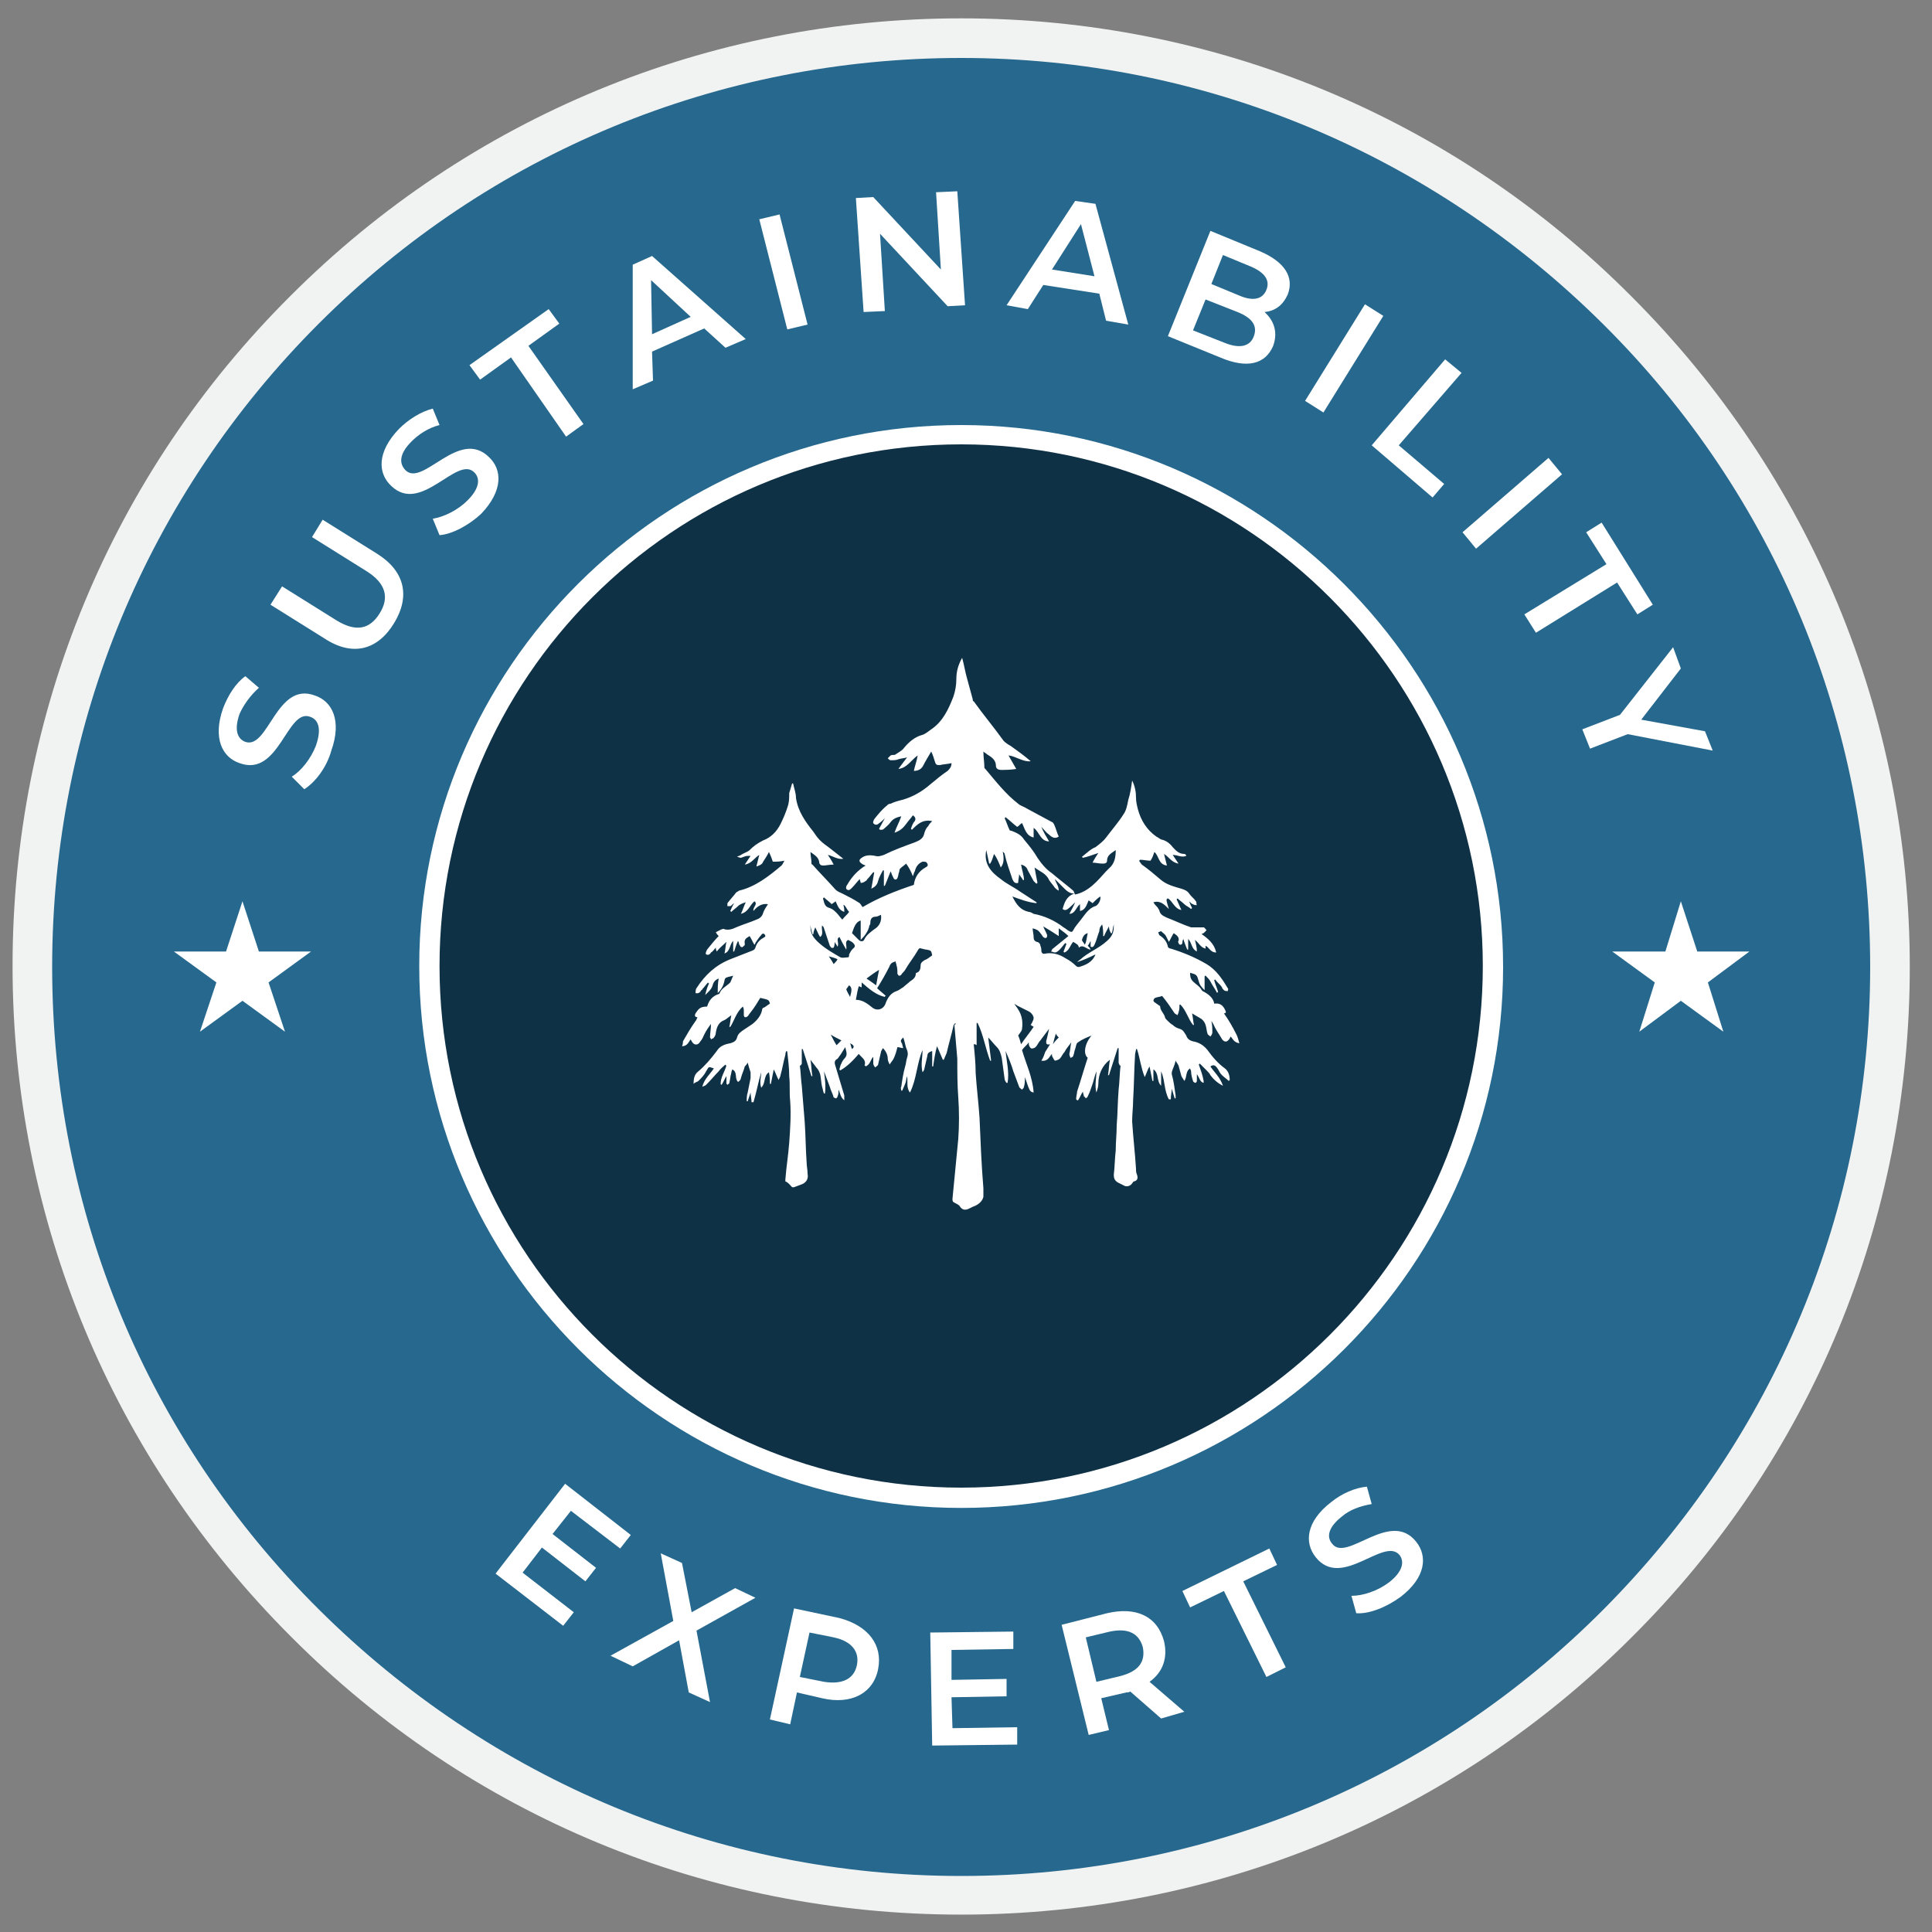 <?xml version="1.0" encoding="UTF-8"?>
<!-- Generator: Adobe Illustrator 28.3.0, SVG Export Plug-In . SVG Version: 6.00 Build 0)  -->
<svg xmlns="http://www.w3.org/2000/svg" xmlns:xlink="http://www.w3.org/1999/xlink" version="1.1" id="Layer_1" x="0px" y="0px" viewBox="0 0 200 200" style="enable-background:new 0 0 200 200;" xml:space="preserve">
<rect x="0" y="0" width="200" height="200" fill="#808080" stroke="none"/>
<style type="text/css">
	.st0{fill:#26688E;}
	.st1{fill:#F1F2F2;}
	.st2{fill:#FFFFFF;}
	.st3{fill:#0E3146;}
</style>
<g>
	<circle class="st0" cx="99.5" cy="100.1" r="96.1"></circle>
	<path class="st1" d="M99.5,198.2c-26.2,0-50.9-10.2-69.4-28.8c-18.5-18.5-28.8-43.2-28.8-69.4s10.2-50.9,28.8-69.4   C48.6,12.1,73.3,1.9,99.5,1.9s50.9,10.2,69.4,28.8c18.5,18.5,28.8,43.2,28.8,69.4s-10.2,50.9-28.8,69.4   C150.4,188,125.7,198.2,99.5,198.2z M99.5,6C74.4,6,50.7,15.8,33,33.5S5.4,74.9,5.4,100.1s9.8,48.8,27.6,66.5s41.4,27.6,66.5,27.6   s48.8-9.8,66.5-27.6s27.6-41.4,27.6-66.5s-9.8-48.8-27.6-66.5S124.6,6,99.5,6z"></path>
</g>
<g>
	<path class="st2" d="M31.5,81.7l-1.3-1.3c1-0.6,2-1.9,2.5-3.2c0.6-1.7,0.3-2.7-0.6-3c-2.4-0.9-3.2,6.3-7.3,4.8   c-1.8-0.6-2.8-2.6-1.7-5.7c0.5-1.3,1.3-2.6,2.3-3.3l1.4,1.2c-0.9,0.8-1.6,1.8-2,2.7c-0.6,1.7-0.2,2.6,0.6,2.9   c2.4,0.8,3.2-6.3,7.2-4.8c1.8,0.6,2.8,2.6,1.7,5.7C33.8,79.5,32.6,81,31.5,81.7z"></path>
	<path class="st2" d="M33.6,66.1l-5.6-3.5l1.2-1.9l5.6,3.5c2.1,1.3,3.5,0.9,4.5-0.7c1-1.6,0.7-3.1-1.4-4.4l-5.6-3.5l1.1-1.8l5.6,3.5   c2.9,1.8,3.5,4.4,1.8,7.2C39.1,67.3,36.5,68,33.6,66.1z"></path>
	<path class="st2" d="M45.5,55.4l-0.7-1.7c1.2-0.2,2.6-0.9,3.6-1.9c1.3-1.3,1.3-2.3,0.7-2.9c-1.8-1.8-5.5,4.4-8.6,1.4   c-1.4-1.3-1.5-3.5,0.8-5.9c1-1,2.3-1.8,3.5-2.1l0.7,1.7c-1.2,0.3-2.2,1-2.9,1.7c-1.3,1.3-1.3,2.3-0.6,3c1.8,1.7,5.5-4.4,8.6-1.4   c1.4,1.3,1.5,3.5-0.8,5.9C48.5,54.4,46.8,55.3,45.5,55.4z"></path>
	<path class="st2" d="M52.9,37l-3.2,2.3l-1.1-1.5l8.2-5.8l1.1,1.5l-3.2,2.3l5.7,8.1l-1.8,1.3L52.9,37z"></path>
	<path class="st2" d="M72.9,34l-5.4,2.4l0.1,3l-2.1,0.9l0-12.9l2-0.9l9.7,8.6L75.1,36L72.9,34z M71.5,32.8L67.4,29l0.1,5.6   L71.5,32.8z"></path>
	<path class="st2" d="M78.6,22.7l2.1-0.5l2.9,11.4l-2.1,0.5L78.6,22.7z"></path>
	<path class="st2" d="M99.1,19.8l0.8,11.8l-1.8,0.1l-7-7.5l0.5,8l-2.2,0.1l-0.8-11.8l1.8-0.1l7,7.5l-0.5-8L99.1,19.8z"></path>
	<path class="st2" d="M113.8,30.4l-5.8-0.9l-1.6,2.5l-2.2-0.4l7.1-10.8l2.1,0.3l3.4,12.5l-2.3-0.4L113.8,30.4z M113.3,28.6l-1.4-5.4   l-3,4.7L113.3,28.6z"></path>
	<path class="st2" d="M131.8,35.8c-0.8,1.9-2.7,2.4-5.5,1.2l-5.4-2.2l4.4-10.9l5.1,2.1c2.6,1.1,3.6,2.7,2.9,4.5   c-0.5,1.1-1.3,1.7-2.4,1.8C131.9,33.2,132.3,34.4,131.8,35.8z M129.8,34.8c0.4-1.1-0.2-1.9-1.7-2.5l-3.3-1.3l-1.3,3.2l3.3,1.3   C128.3,36.1,129.4,35.9,129.8,34.8z M126.6,26.4l-1.2,3l2.9,1.2c1.4,0.6,2.4,0.4,2.8-0.6c0.4-1-0.2-1.8-1.6-2.4L126.6,26.4z"></path>
	<path class="st2" d="M141.3,31.5l1.9,1.2l-6.2,10l-1.9-1.2L141.3,31.5z"></path>
	<path class="st2" d="M149.6,37.2l1.7,1.4l-6.5,7.5l4.7,4l-1.2,1.4l-6.3-5.4L149.6,37.2z"></path>
	<path class="st2" d="M160.3,47.4l1.4,1.7l-8.9,7.7l-1.4-1.7L160.3,47.4z"></path>
	<path class="st2" d="M166.3,58.4l-2.1-3.3l1.6-1l5.3,8.5l-1.6,1l-2.1-3.3l-8.4,5.2l-1.2-1.9L166.3,58.4z"></path>
	<path class="st2" d="M168.5,76l-3.9,1.5l-0.8-2l3.9-1.5l5.5-7l0.8,2.2l-4.1,5.3l6.6,1.2l0.8,2L168.5,76z"></path>
</g>
<g>
	<path class="st2" d="M59.4,166.9l-1.1,1.4l-7-5.4l7.2-9.3l6.8,5.3l-1.1,1.4l-5.1-3.9l-1.9,2.4l4.5,3.5l-1.1,1.4l-4.5-3.5l-2,2.6   L59.4,166.9z"></path>
	<path class="st2" d="M71.3,175.2l-1-5.4l-4.8,2.7l-2.3-1.1l6.5-3.6l-1.3-7l2.2,1l1,5.1l4.5-2.5l2.1,1l-6.1,3.4l1.4,7.4L71.3,175.2z   "></path>
	<path class="st2" d="M90.9,172.8c-0.5,2.5-2.8,3.7-5.8,3l-2.6-0.6l-0.7,3.3l-2.1-0.5l2.5-11.5l4.7,1   C89.9,168.3,91.4,170.3,90.9,172.8z M88.7,172.4c0.3-1.4-0.5-2.5-2.4-2.9l-2.5-0.5l-1,4.6l2.5,0.5   C87.2,174.4,88.4,173.8,88.7,172.4z"></path>
	<path class="st2" d="M105.3,178.8l0,1.8l-8.8,0.1L96.3,169l8.6-0.1l0,1.8l-6.4,0.1l0,3.1l5.7-0.1l0,1.8l-5.7,0.1l0.1,3.2   L105.3,178.8z"></path>
	<path class="st2" d="M120.2,177.9l-3.2-2.8c-0.1,0.1-0.3,0.1-0.4,0.1l-2.6,0.6l0.8,3.3l-2.1,0.5l-2.8-11.4l4.7-1.2   c3-0.7,5.2,0.3,5.9,2.9c0.4,1.7-0.1,3.2-1.5,4.2l3.6,3.1L120.2,177.9z M114.9,168.9l-2.5,0.6l1.1,4.6l2.5-0.6   c1.9-0.5,2.6-1.5,2.3-3C117.9,169.1,116.8,168.5,114.9,168.9z"></path>
	<path class="st2" d="M126.7,164.7l-3.5,1.7l-0.8-1.7l9-4.4l0.8,1.7l-3.5,1.7l4.4,8.9l-2,1L126.7,164.7z"></path>
	<path class="st2" d="M140.4,167l-0.5-1.8c1.2,0,2.7-0.5,3.9-1.4c1.4-1.1,1.6-2.1,1.1-2.8c-1.6-2-6,3.6-8.7,0.2   c-1.2-1.5-1-3.7,1.6-5.7c1.1-0.9,2.5-1.5,3.7-1.6l0.5,1.8c-1.2,0.2-2.3,0.6-3.1,1.3c-1.4,1.1-1.6,2.1-1,2.8c1.5,2,6-3.6,8.7-0.2   c1.2,1.5,1,3.7-1.6,5.7C143.5,166.4,141.7,167.1,140.4,167z"></path>
</g>
<g>
	<circle class="st3" cx="99.5" cy="100.1" r="55.1"></circle>
	<path class="st2" d="M99.5,156.1c-30.9,0-56.1-25.2-56.1-56.1S68.6,44,99.5,44s56.1,25.2,56.1,56.1S130.4,156.1,99.5,156.1z    M99.5,46c-29.8,0-54,24.2-54,54c0,29.8,24.2,54,54,54s54-24.2,54-54C153.5,70.3,129.3,46,99.5,46z"></path>
</g>
<polygon class="st2" points="174,93.3 175.7,98.5 181.1,98.5 176.8,101.7 178.4,106.8 174,103.6 169.7,106.8 171.3,101.7   166.9,98.5 172.4,98.5 "></polygon>
<polygon class="st2" points="25.1,93.3 26.8,98.5 32.2,98.5 27.8,101.7 29.5,106.8 25.1,103.6 20.7,106.8 22.4,101.7 18,98.5   23.4,98.5 "></polygon>
<path class="st2" d="M98.9,105.9c-0.1,0.1-0.2,0.2-0.2,0.3c-0.2,0.9-0.5,1.9-0.7,2.8c-0.1,0.2-0.2,0.5-0.3,0.7c0,0-0.1,0-0.1,0  c-0.2-0.5-0.4-0.9-0.6-1.4c-0.2,0.7-0.3,1.4-0.4,2.1c0,0-0.1,0-0.1,0c0-0.5,0-1,0-1.6c-0.3,0.1-0.5,0.2-0.5,0.5  c-0.1,0.4-0.2,0.9-0.3,1.3c0,0.1-0.1,0.3-0.2,0.4c-0.2-0.8,0-1.5,0-2.3c-0.6,1.4-0.6,3-1.3,4.4c-0.4-0.5-0.2-1.1-0.3-1.7  c-0.1,0.3-0.1,0.6-0.2,0.8c-0.1,0.2-0.2,0.5-0.3,0.7c0,0-0.1,0-0.1,0c0-0.1-0.1-0.3,0-0.4c0.1-0.7,0.2-1.4,0.4-2.1  c0.1-0.3,0.1-0.6,0.2-0.9c0.1-0.3,0.1-0.5,0-0.8c-0.2-0.4-0.2-0.8-0.4-1.3c-0.2,0.2-0.3,0.3-0.2,0.5c0.1,0.1,0.1,0.3,0.2,0.6  c-0.2,0-0.4-0.1-0.6-0.1c-0.1,0.4-0.2,0.8-0.4,1.2c-0.1,0.2-0.3,0.4-0.4,0.6c-0.1-0.2-0.2-0.4-0.2-0.6c0-0.4-0.2-0.8-0.5-1.1  c-0.1,0.2-0.2,0.3-0.2,0.4c-0.1,0.4-0.2,0.9-0.3,1.3c0,0.1-0.2,0.2-0.3,0.3c-0.1-0.1-0.2-0.3-0.2-0.4c0-0.2,0-0.5,0-0.7  c-0.3,0.3-0.3,0.8-0.8,1c0-0.1-0.1-0.1-0.1-0.1c0.2-0.6-0.3-0.8-0.6-1.2c-0.6,0.7-1.2,1.3-1.9,1.7c0,0-0.1,0-0.1-0.1  c0-0.1,0.1-0.3,0.1-0.4c0.1-0.2,0.2-0.5,0.4-0.7c0.4-0.4,0.2-0.7,0.1-1.2c-0.2,0.3-0.3,0.5-0.5,0.8c-0.1,0.1-0.2,0.3-0.3,0.4  c-0.4,0.2-0.3,0.5-0.2,0.8c0.3,1,0.6,2,0.9,3c0,0.1,0,0.3,0,0.5c-0.4-0.3-0.4-0.7-0.6-1.1c0,0.3,0,0.5-0.1,0.7  c0,0.1-0.1,0.2-0.2,0.2c0,0-0.2-0.1-0.2-0.1c-0.1-0.4-0.3-0.7-0.4-1.1c-0.2-0.5-0.4-1.1-0.6-1.6c0.1,0.8,0.2,1.5,0.1,2.3  c0,0-0.1,0-0.1,0c-0.1-0.2-0.1-0.4-0.2-0.7c-0.1-0.4-0.1-0.9-0.2-1.3c-0.1-0.3-0.2-0.5-0.4-0.7c-0.2-0.3-0.4-0.5-0.6-0.8  c0.1,0.6,0.1,1.2,0.2,1.7c0,0-0.1,0-0.1,0c-0.3-0.9-0.6-1.9-0.9-2.8c0,0-0.1,0-0.1,0c0,0.2,0,0.5,0,0.7c0,0.3,0,0.5,0,0.8  c0,0.1-0.1,0.1-0.1,0.2c0,0-0.1,0-0.1,0c0.1,0.7,0.1,1.4,0.2,2.1c0.1,1.2,0.2,2.4,0.3,3.7c0.1,1.4,0.1,2.8,0.2,4.2  c0,0.4,0.1,0.8,0.1,1.2c0.1,0.5-0.1,0.9-0.6,1.1c-0.3,0.1-0.5,0.2-0.8,0.3c-0.1,0-0.2,0-0.2,0c-0.2-0.2-0.4-0.5-0.7-0.6  c0,0,0-0.1,0-0.2c0.1-1.3,0.3-2.5,0.4-3.8c0.1-1.4,0.2-2.9,0.1-4.3c-0.1-0.9,0-1.7-0.1-2.6c0-0.8-0.1-1.6-0.2-2.5c0,0,0-0.1-0.1-0.1  c-0.1,0.2-0.1,0.3-0.1,0.4c-0.2,0.7-0.3,1.4-0.5,2.1c0,0.1-0.1,0.3-0.2,0.5c-0.2-0.4-0.3-0.7-0.5-1.1c-0.1,0.5-0.2,1-0.3,1.5  c0,0-0.1,0-0.1,0c0-0.4,0-0.7-0.1-1.2c-0.6,0.4-0.3,1.1-0.8,1.6c-0.2-0.6,0-1.1,0-1.6c-0.3,1-0.5,2.1-0.8,3.1c-0.1,0-0.1,0-0.2,0  c0-0.3-0.1-0.7-0.1-1c-0.1,0.3-0.2,0.6-0.3,0.9c0,0-0.1,0-0.1,0c0-0.3,0-0.6,0.1-0.9c0.1-0.5,0.2-1,0.3-1.5c0-0.2,0-0.4,0-0.6  c-0.1-0.3-0.2-0.6-0.3-1c-0.1,0.2-0.2,0.3-0.3,0.4c-0.1,0.4-0.3,0.8-0.4,1.2c0,0.1-0.1,0.3-0.3,0.4c-0.4-0.4,0-1-0.6-1.3  c0,0.1-0.1,0.2-0.1,0.4c-0.1,0.3-0.1,0.6-0.2,1c0,0.1-0.1,0.1-0.2,0.2c-0.1-0.1-0.1-0.1-0.1-0.2c0-0.2,0-0.5,0-0.7  c-0.2,0.3-0.3,0.6-0.5,0.9c0,0-0.1,0-0.1-0.1c0-0.7,0.4-1.2,0.6-1.9c0,0-0.1,0-0.1-0.1c-0.2,0.2-0.5,0.4-0.7,0.7  c-0.4,0.4-0.8,0.9-1.3,1.4c-0.1,0.1-0.2,0.1-0.4,0.2c0.2-0.8,0.8-1.3,1.2-1.9c-0.6-0.2-0.5-0.2-0.8,0.3c-0.2,0.4-0.5,0.7-0.8,1  c-0.1,0.1-0.3,0.1-0.5,0.3c0-0.6,0.1-1,0.5-1.3c0.7-0.6,1.3-1.3,1.9-2.1c0.3-0.5,0.8-0.7,1.4-0.8c0.3-0.1,0.6-0.2,0.7-0.6  c0.1-0.4,0.4-0.6,0.7-0.8c0.3-0.2,0.6-0.4,0.9-0.6c0.5-0.4,0.9-0.9,1-1.5c0-0.1,0.1-0.2,0.2-0.2c0.2-0.1,0.4-0.3,0.6-0.4  c-0.1-0.4-0.1-0.4-1-0.6c-0.3,0.5-0.6,1-1,1.5c-0.1,0.1-0.2,0.3-0.3,0.4c-0.1,0.1-0.2,0.1-0.3,0.1c0,0-0.1-0.1-0.1-0.2  c0-0.2,0-0.4,0-0.5c0-0.1,0-0.2-0.1-0.4c-0.7,0.6-0.9,1.5-1.3,2.1c0,0-0.1,0-0.1,0c0.1-0.4,0.1-0.7,0.2-1.2  c-0.3,0.2-0.5,0.4-0.7,0.5c-0.6,0.2-0.8,0.7-0.9,1.3c0,0.2-0.1,0.4-0.2,0.5c0,0.1-0.2,0.1-0.3,0.2c0-0.1-0.1-0.2-0.1-0.2  c0-0.4,0.1-0.9,0.1-1.4c-0.3,0.4-0.5,0.7-0.7,1.1c-0.1,0.2-0.2,0.5-0.4,0.7c-0.1,0.2-0.3,0.4-0.6,0.3c-0.2-0.1-0.3-0.3-0.4-0.5  c-0.2,0.2-0.3,0.7-0.9,0.7c0.1-0.2,0.1-0.4,0.1-0.5c0.4-0.7,0.8-1.4,1.3-2.1c0.1-0.1,0.1-0.2,0.2-0.4c-0.3,0-0.3-0.2-0.2-0.4  c0.3-0.4,0.4-0.7,1.2-0.7c0.2-0.7,0.6-1.1,1.2-1.3c0,0,0.1,0,0.1-0.1c0.2-0.5,0.7-0.7,1.1-1.1c0.1-0.2,0.2-0.5,0.3-0.7  c-0.3,0.1-0.5,0.1-0.7,0.2c-0.1,0-0.2,0.2-0.2,0.3c-0.1,0.5-0.3,0.9-0.7,1.3c0-0.5,0-1,0.1-1.5c-0.3,0.1-0.5,0.3-0.6,0.6  c-0.1,0.5-0.5,0.8-0.8,1.1c0.1-0.4,0.2-0.8,0.4-1.2c0,0-0.1,0-0.1-0.1c-0.2,0.2-0.4,0.5-0.6,0.7c0,0,0,0.1-0.1,0.1  c-0.1,0.2-0.3,0.4-0.6,0.3c0,0,0-0.4,0.1-0.5c0.9-1.4,2-2.4,3.5-3c0.8-0.3,1.5-0.6,2.3-0.9c0.2-0.1,0.2-0.1,0.3-0.3  c0.1-0.4,0.4-0.8,0.8-1c0.1-0.1,0.3-0.1,0.2-0.3c-0.1-0.2-0.3-0.2-0.4,0c-0.2,0.2-0.4,0.5-0.6,0.8c0,0,0,0.1-0.1,0.2  c-0.2-0.3-0.3-0.6-0.5-0.9c-0.3,0.2-0.6,0.3-0.5,0.8c0,0.1,0,0.2-0.1,0.2c-0.1,0.2-0.3,0.2-0.4,0c0-0.1-0.1-0.1-0.1-0.2  c0-0.1,0-0.1-0.1-0.3c-0.2,0.4-0.3,0.8-0.4,1.1c0,0,0,0-0.1,0c0-0.4,0-0.7,0-1.1c-0.4,0.4-0.3,1.1-0.9,1.3c0.1-0.4,0.1-0.8,0.2-1.2  c-0.4,0.4-0.7,0.6-1,1c-0.1-0.2-0.1-0.3-0.1-0.4c-0.2,0.2-0.3,0.4-0.5,0.5c-0.1,0.2-0.3,0.3-0.5,0.2c-0.1-0.1,0-0.3,0.1-0.5  c0.4-0.5,0.8-1,1.2-1.4c-0.1-0.1-0.2-0.2-0.3-0.4c0.2-0.1,0.4-0.2,0.6-0.3c0.1,0,0.2-0.1,0.3,0c0.4,0.1,0.8,0,1.2-0.2  c0.7-0.3,1.4-0.5,2.1-0.8c0.3-0.1,0.6-0.3,0.7-0.7c0.1-0.3,0.3-0.6,0.5-0.9c-0.6-0.1-1.1,0.2-1.5,0.7c-0.1-0.4,0.5-0.7,0.1-1  c-0.5,0.4-0.6,1.1-1.4,1.3c0.2-0.4,0.3-0.8,0.5-1.2c-0.3,0.1-0.6,0.2-0.8,0.4c-0.2,0.2-0.5,0.4-0.7,0.6c0,0-0.1-0.1-0.1-0.1  c0.1-0.2,0.2-0.5,0.4-0.8c-0.2,0.1-0.3,0.3-0.4,0.3c-0.1,0-0.2,0-0.3,0c0-0.1,0-0.2,0-0.3c0.3-0.4,0.6-0.7,0.9-1.1  c0.1-0.1,0.2-0.1,0.3-0.2c1.7-0.4,3.1-1.5,4.4-2.6c0.1-0.1,0.2-0.3,0.3-0.5c-0.5,0.1-0.8,0.1-1.2,0.1c-0.1-0.3-0.2-0.6-0.4-1  c-0.2,0.4-0.4,0.7-0.6,1c-0.1,0.3-0.4,0.4-0.7,0.5c0.1-0.4,0.2-0.8,0.3-1.2c-0.5,0.3-0.8,0.9-1.5,1c0.2-0.3,0.4-0.6,0.6-0.9  c-0.1,0-0.2,0-0.3,0c-0.2,0-0.4,0.1-0.7,0.2c-0.1,0-0.3-0.1-0.4-0.1c0.1-0.1,0.3-0.1,0.4-0.2c0.3-0.2,0.7-0.3,0.9-0.5  c0.4-0.4,0.8-0.7,1.4-1c0.8-0.3,1.4-0.9,1.8-1.7c0.3-0.6,0.6-1.3,0.8-2c0.1-0.4,0.1-0.8,0.1-1.2c0.1-0.3,0.2-0.7,0.3-1  c0,0,0.1,0,0.1,0c0.1,0.5,0.3,1,0.3,1.5c0.2,1.4,1,2.5,1.8,3.5c0.2,0.3,0.4,0.6,0.7,0.9c0.3,0.3,0.6,0.5,1,0.8  c0.5,0.4,0.9,0.7,1.4,1.1c-0.6,0.1-1.1-0.3-1.6-0.4c0.2,0.3,0.4,0.6,0.6,1c-0.4,0-0.8,0.1-1.1,0.1c-0.2,0-0.4-0.1-0.4-0.4  c-0.1-0.5-0.5-0.7-0.9-1c0,0.4,0.1,0.7,0.1,1.1c0,0.1,0,0.2,0.1,0.2c0.8,0.9,1.6,1.7,2.4,2.6c0.2,0.2,0.5,0.3,0.7,0.4  c0.6,0.3,1.2,0.6,1.8,1c0.1,0.1,0.2,0.3,0.3,0.4c1.7-1,3.5-1.7,5.3-2.3c0.1-0.8,0.5-1.4,1.2-1.8c0.2-0.1,0.3-0.2,0.2-0.4  c-0.1-0.2-0.2-0.2-0.5-0.2c-0.5,0.2-0.7,0.6-0.8,1c-0.1,0.1-0.1,0.3-0.2,0.5c-0.2-0.5-0.4-0.9-0.7-1.3c-0.2,0.2-0.4,0.3-0.6,0.5  c-0.1,0.1-0.1,0.2-0.1,0.3c-0.1,0.2-0.1,0.5-0.2,0.7c-0.1,0.2-0.3,0.2-0.4,0c-0.1-0.2-0.2-0.4-0.3-0.7c-0.2,0.5-0.4,1-0.6,1.5  c0,0-0.1,0-0.1,0c0-0.5,0-1,0-1.6c0,0-0.1,0-0.1,0c-0.2,0.4-0.4,0.7-0.5,1.1c-0.1,0.4-0.3,0.6-0.7,0.8c0.1-0.6,0.2-1.1,0.3-1.7  c0,0,0,0-0.1,0c-0.2,0.2-0.4,0.5-0.6,0.7c-0.1,0.1-0.1,0.2-0.2,0.2c-0.1,0.1-0.3,0.2-0.5,0.2c0-0.1-0.1-0.3-0.1-0.4  c-0.3,0.3-0.5,0.6-0.8,0.9c-0.2,0.2-0.3,0.3-0.5,0.2c-0.2-0.1-0.1-0.4,0-0.5c0.4-0.7,0.9-1.3,1.6-1.8c0.1-0.1,0.2-0.1,0.3-0.2  c-0.2-0.1-0.3-0.1-0.4-0.2c-0.3-0.2-0.3-0.4,0-0.6c0.4-0.3,0.9-0.3,1.4-0.2c0.3,0.1,0.6,0,0.9-0.1c1-0.5,2.1-0.9,3.2-1.3  c0.5-0.2,0.9-0.4,1-1c0.1-0.3,0.2-0.5,0.4-0.7c0.1-0.2,0.2-0.3,0.4-0.5c-1-0.2-1.5,0.3-2.1,0.9c0,0,0,0-0.1-0.1  c0.1-0.3,0.2-0.6,0.4-0.8c0.1-0.2,0.1-0.4-0.2-0.6c-0.2,0.3-0.5,0.6-0.7,0.9c-0.3,0.4-0.6,0.7-1.2,0.9c0.2-0.6,0.5-1.1,0.7-1.7  c-0.4,0.1-0.8,0.2-1.1,0.6c-0.2,0.3-0.5,0.5-0.7,0.7c-0.1,0.1-0.2,0.1-0.4,0.1c0,0-0.1-0.1-0.1-0.1c0.2-0.4,0.4-0.7,0.6-1.1  c-0.2,0.2-0.4,0.4-0.7,0.6c-0.1,0.1-0.3,0.1-0.4,0c-0.2-0.1-0.1-0.3,0-0.5c0.4-0.5,0.8-1,1.3-1.4c0.1-0.1,0.2-0.2,0.4-0.2  c0.4-0.2,0.8-0.3,1.2-0.4c1.1-0.3,2.1-0.9,2.9-1.6c0.6-0.5,1.2-1,1.8-1.4c0.2-0.2,0.4-0.4,0.4-0.8c-0.4,0.1-0.8,0.1-1.2,0.2  c-0.3,0-0.4,0-0.5-0.3c-0.1-0.3-0.2-0.7-0.4-1.1c-0.3,0.5-0.6,1-0.8,1.4c-0.2,0.4-0.5,0.6-1,0.6c0.1-0.5,0.3-1,0.4-1.6  c-0.7,0.5-1.1,1.3-2,1.4c0.3-0.4,0.6-0.8,0.9-1.2c-0.3,0.1-0.6,0.1-0.9,0.2c-0.2,0.1-0.5,0.1-0.8,0.1c-0.1,0-0.2-0.1-0.3-0.2  c0.1-0.1,0.2-0.2,0.3-0.3c0.2-0.1,0.4,0,0.5-0.1c0.3-0.2,0.7-0.4,0.9-0.7c0.5-0.6,1.1-1.1,1.8-1.3c0.4-0.1,0.7-0.4,1-0.6  c1.2-0.8,1.8-2.1,2.3-3.4c0.2-0.6,0.3-1.2,0.3-1.8c0-0.8,0.2-1.5,0.6-2.2c0.2,0.7,0.3,1.4,0.5,2.1c0.2,0.7,0.4,1.5,0.6,2.2  c0,0.1,0,0.2,0.1,0.2c1,1.4,2.1,2.7,3.1,4.1c0.2,0.2,0.5,0.4,0.7,0.5c0.7,0.5,1.4,1,2.1,1.6c-0.8,0.1-1.5-0.5-2.3-0.6  c0.3,0.5,0.5,0.9,0.8,1.4c-0.6,0.1-1.1,0.1-1.6,0.1c-0.2,0-0.5-0.1-0.5-0.4c0-0.6-0.4-0.9-0.9-1.2c-0.1-0.1-0.3-0.2-0.4-0.3  c0,0.6,0.1,1.1,0.1,1.6c0,0.1,0,0.1,0.1,0.2c1.1,1.3,2.1,2.6,3.4,3.6c0.2,0.2,0.6,0.3,0.9,0.5c0.9,0.5,1.7,0.9,2.6,1.4  c0.1,0,0.1,0.1,0.2,0.2c0.2,0.4,0.3,0.9,0.5,1.3c-0.3,0.2-0.6,0.2-1-0.2c-0.3-0.2-0.5-0.5-0.8-0.8c0.2,0.5,0.5,1,0.8,1.5  c-0.9,0-1-1-1.6-1.4c0,0.4,0,0.7,0,1c-0.8-0.2-0.9-0.9-1.2-1.5c-0.2,0.1-0.3,0.3-0.5,0.4c-0.4-0.3-0.8-0.7-1.2-1  c0,0-0.1,0.1-0.1,0.1c0.2,0.4,0.3,0.8,0.5,1.2c0,0.1,0.2,0.1,0.2,0.1c0.5,0.2,1,0.4,1.3,0.9c0.5,0.6,1,1.2,1.4,1.9  c0.4,0.6,0.9,1.2,1.5,1.6c0.7,0.6,1.5,1.2,2.2,1.8c0.1,0.1,0.1,0.3,0.2,0.4c1.4-0.3,2.3-1.4,3.2-2.4c0.1-0.1,0.2-0.2,0.3-0.3  c0.6-0.5,0.7-1.2,0.7-1.9c-0.4,0.3-0.9,0.5-0.9,1.1c0,0.3-0.3,0.3-0.5,0.3c-0.3,0-0.7-0.1-1-0.1c0.2-0.4,0.4-0.7,0.6-1  c-0.6,0.2-1.1,0.4-1.6,0.5c0,0-0.1-0.1-0.1-0.1c0.5-0.4,0.9-0.8,1.4-1c0.4-0.3,0.8-0.6,1.1-1c0.6-0.8,1.3-1.6,1.8-2.4  c0.3-0.4,0.4-1,0.5-1.5c0.2-0.6,0.3-1.3,0.4-2c0.3,0.6,0.4,1.2,0.4,1.8c0,0.4,0.1,0.8,0.2,1.2c0.3,1.1,0.9,2.1,1.9,2.8  c0.2,0.1,0.3,0.2,0.5,0.3c0.5,0.1,0.9,0.4,1.2,0.8c0.3,0.3,0.6,0.7,1.2,0.7c0.1,0,0.2,0.1,0.2,0.2c-0.5,0.2-0.9-0.1-1.4-0.1  c0.2,0.3,0.4,0.6,0.6,0.9c-0.7-0.1-1-0.7-1.5-1c0.1,0.4,0.2,0.8,0.3,1.2c-0.9-0.1-0.8-1-1.3-1.4c-0.1,0.3-0.2,0.6-0.4,0.9  c-0.4,0-0.7-0.1-1.1-0.1c0,0,0,0.1-0.1,0.1c0.1,0.1,0.2,0.3,0.3,0.4c0.7,0.5,1.3,1,2,1.6c0.6,0.5,1.4,0.7,2.1,0.9  c0.3,0.1,0.6,0.2,0.8,0.5c0.2,0.3,0.5,0.5,0.7,0.8c0.1,0.1,0,0.2,0.1,0.4c-0.1,0-0.3,0-0.4-0.1c-0.1,0-0.2-0.1-0.4-0.3  c0.1,0.3,0.2,0.5,0.3,0.7c0,0-0.1,0.1-0.1,0.1c-0.2-0.2-0.5-0.3-0.7-0.5c-0.2-0.2-0.5-0.4-0.7-0.6c0,0-0.1,0.1-0.1,0.1  c0.2,0.4,0.3,0.7,0.5,1.1c-0.7-0.1-0.9-0.9-1.4-1.2c-0.2,0.1-0.2,0.1,0.1,1.1c-0.5-0.5-0.9-0.9-1.6-0.7c0.1,0.2,0.3,0.4,0.4,0.5  c0.1,0.1,0.1,0.2,0.2,0.3c0.1,0.5,0.4,0.6,0.8,0.8c0.8,0.3,1.6,0.7,2.5,1c0.1,0,0.2,0,0.3,0c0.3,0,0.7,0,1,0c0.1,0,0.2,0.2,0.3,0.3  c-0.1,0.1-0.2,0.2-0.3,0.3c0,0-0.1,0-0.2,0.1c0.7,0.5,1.3,1,1.5,1.9c-0.6,0-0.7-0.5-1.1-0.7c0,0.1,0,0.2,0,0.3  c-0.5-0.1-0.7-0.6-1.1-0.9c0.1,0.4,0.2,0.8,0.2,1.2c-0.6-0.3-0.5-0.9-0.9-1.3c0,0.4,0,0.7,0,1.1c0,0-0.1,0-0.1,0  c-0.1-0.3-0.3-0.7-0.4-1.1c-0.1,0.2-0.1,0.3-0.1,0.4c0,0.1-0.1,0.2-0.2,0.2c-0.1,0-0.2-0.1-0.2-0.2c0,0-0.1-0.1,0-0.2  c0.1-0.4-0.2-0.6-0.5-0.8c-0.2,0.3-0.3,0.6-0.5,0.9c-0.1-0.2-0.2-0.4-0.3-0.6c-0.1-0.2-0.3-0.3-0.5-0.5c-0.1,0-0.2,0.1-0.3,0.1  c0,0.1,0.1,0.2,0.1,0.3c0.5,0.3,0.8,0.7,0.9,1.2c0,0.1,0.2,0.2,0.3,0.2c1.3,0.4,2.5,0.9,3.7,1.6c1,0.6,1.6,1.5,2.2,2.5  c0.1,0.1,0,0.2,0,0.3c-0.1,0-0.3,0-0.4-0.1c-0.1-0.1-0.2-0.2-0.2-0.3c-0.2-0.3-0.5-0.5-0.7-0.8c0,0-0.1,0-0.1,0.1  c0.1,0.4,0.3,0.8,0.4,1.2c0,0-0.1,0-0.1,0.1c-0.2-0.4-0.5-0.8-0.7-1.2c-0.1-0.2-0.3-0.4-0.5-0.6c0,0-0.1,0-0.1,0.1  c0,0.5,0,0.9,0,1.4c-0.3-0.3-0.5-0.5-0.6-0.9c-0.2-0.7-0.2-0.7-0.9-0.9c0,0.3,0,0.6,0.3,0.9c0.3,0.3,0.7,0.5,0.9,0.9  c0,0,0.1,0.1,0.1,0.1c0.6,0.3,1.1,0.7,1.2,1.3c0.6-0.1,0.9,0.2,1.1,0.6c0.1,0.2,0.2,0.4-0.1,0.4c0.5,0.7,0.9,1.4,1.3,2.2  c0.1,0.2,0.2,0.5,0.3,0.9c-0.6-0.1-0.7-0.5-0.9-0.7c-0.1,0.2-0.2,0.4-0.4,0.5c-0.3,0.1-0.5-0.2-0.6-0.4c-0.3-0.5-0.6-0.9-0.8-1.4  c-0.1-0.1-0.1-0.2-0.2-0.3c0.1,0.4,0.1,0.8,0.1,1.2c0,0.1-0.1,0.3-0.2,0.4c-0.1-0.1-0.3-0.2-0.3-0.3c-0.1-0.3-0.1-0.6-0.2-0.9  c-0.1-0.3-0.2-0.4-0.4-0.6c-0.3-0.2-0.7-0.4-1-0.6c0.1,0.4,0.1,0.8,0.2,1.2c0,0-0.1,0-0.1,0c-0.5-0.6-0.7-1.5-1.3-2.1  c0,0-0.1,0-0.1,0c0,0.3,0,0.5-0.1,0.8c0,0.1-0.1,0.2-0.1,0.3c-0.1-0.1-0.2-0.1-0.3-0.2c-0.4-0.6-0.8-1.2-1.3-1.8  c-0.2,0.1-0.5,0.1-0.7,0.2c-0.1,0-0.2,0.2-0.2,0.3c0,0,0.1,0.2,0.2,0.2c0.1,0.1,0.3,0.2,0.4,0.3c0.1,0,0.1,0.1,0.1,0.1  c0,0.4,0.4,0.7,0.5,1.1c0,0.1,0.1,0.2,0.2,0.3c0.2,0.2,0.4,0.4,0.6,0.5c0.2,0.2,0.4,0.3,0.7,0.4c0.4,0.1,0.5,0.4,0.7,0.7  c0.1,0.3,0.3,0.5,0.7,0.6c0.6,0.1,1.1,0.4,1.5,0.9c0.5,0.7,1.1,1.4,1.8,1.9c0.4,0.3,0.5,0.8,0.5,1.2c0,0-0.1,0.1-0.1,0.1  c-0.2-0.2-0.5-0.4-0.7-0.6c-0.2-0.2-0.3-0.4-0.4-0.6c-0.2-0.3-0.4-0.6-0.8-0.3c0.4,0.6,1,1.1,1.3,2c-0.6-0.3-1-0.7-1.3-1.1  c-0.1-0.2-0.2-0.3-0.4-0.5c-0.2-0.2-0.5-0.5-0.7-0.7c0,0,0,0-0.1,0.1c0.2,0.6,0.4,1.1,0.5,1.7c0,0.1,0,0.1,0,0.2  c-0.4-0.1-0.4-0.5-0.7-0.9c0,0.3,0,0.5,0,0.7c0,0.1-0.1,0.2-0.2,0.2c-0.1-0.1-0.2-0.1-0.2-0.2c-0.1-0.3-0.2-0.7-0.2-1  c0-0.1-0.1-0.2-0.1-0.3c-0.5,0.3-0.3,0.9-0.6,1.3c-0.1-0.2-0.2-0.3-0.3-0.5c-0.1-0.4-0.2-0.7-0.3-1.1c-0.1-0.2-0.2-0.3-0.3-0.5  c-0.1,0.5-0.3,0.8-0.4,1.2c0,0.1,0,0.1,0,0.2c0.2,0.7,0.3,1.5,0.4,2.2c0,0.1,0,0.2,0,0.3c0,0-0.1,0-0.1,0c-0.1-0.3-0.2-0.7-0.3-1  c0,0.3-0.1,0.7-0.1,1.1c-0.1,0-0.1,0-0.2,0c-0.5-0.9-0.4-2-0.8-2.9c0,0.5,0,0.9,0,1.5c-0.5-0.5-0.2-1.3-0.8-1.7c0,0.4,0,0.8,0,1.2  c0,0-0.1,0-0.1,0c-0.1-0.5-0.2-1-0.3-1.5c-0.2,0.3-0.3,0.7-0.5,1.1c-0.4-1-0.5-2-0.8-2.9c0,0-0.1,0-0.1,0c0,0.2-0.1,0.4-0.1,0.6  c-0.1,1.6-0.1,3.1-0.2,4.7c0,0.7-0.1,1.4-0.1,2.2c0.1,1.6,0.3,3.3,0.4,4.9c0,0.2,0,0.4,0.1,0.6c0.1,0.3,0.1,0.6-0.3,0.7  c-0.1,0-0.1,0.1-0.2,0.2c-0.2,0.3-0.6,0.4-0.9,0.2c-0.2-0.1-0.4-0.2-0.6-0.3c-0.3-0.2-0.4-0.4-0.4-0.8c0.1-0.8,0.1-1.7,0.2-2.5  c0-0.9,0.1-1.7,0.1-2.6c0.1-1.2,0.1-2.5,0.2-3.7c0.1-0.8,0.1-1.7,0.2-2.5c0,0-0.1,0-0.1,0c0-0.1-0.1-0.2-0.1-0.3c0-0.4,0-0.7,0-1.1  c0-0.1,0-0.3,0-0.4c0,0-0.1,0-0.1,0c-0.3,0.9-0.6,1.9-0.9,2.8c0,0-0.1,0-0.1,0c0.1-0.6,0.1-1.1,0.2-1.6c-0.8,0.6-1.2,1.5-1.2,2.5  c0,0.3-0.1,0.6-0.2,0.9c-0.2-0.7,0-1.5,0-2.2c-0.2,0.5-0.3,1.1-0.5,1.6c-0.1,0.3-0.2,0.6-0.4,1c0,0.1-0.1,0.1-0.2,0.2  c-0.1-0.1-0.1-0.2-0.2-0.2c0-0.2-0.1-0.3-0.1-0.5c-0.2,0.3-0.3,0.6-0.5,0.9c-0.1,0-0.1,0-0.2-0.1c0-0.3,0.1-0.6,0.1-0.8  c0.4-1.2,0.7-2.3,1.1-3.5c-0.5-0.4-0.3-1.5,0.4-2.3c-0.5,0.2-1,0.4-1.4,0.7c-0.2,0.1-0.2,0.4-0.3,0.7c-0.1,0.2-0.1,0.5-0.2,0.7  c0,0.1-0.2,0.2-0.3,0.2c0-0.1-0.1-0.2-0.1-0.4c0.1-0.4,0.1-0.8,0.2-1.2c-0.2,0.3-0.5,0.6-0.7,1c-0.2,0.2-0.3,0.5-0.5,0.7  c-0.1,0.1-0.4,0.2-0.5,0.2c-0.1-0.1-0.2-0.3-0.3-0.5c0,0,0-0.1,0-0.2c-0.3,0.3-0.4,0.8-1.1,0.7c0.2-0.3,0.3-0.6,0.4-0.9  c0.2-0.3,0.3-0.5,0.5-0.8c-0.4,0.1-0.4-0.1-0.4-0.3c0.1-0.4,0.2-0.8,0.3-1.3c-0.3,0.4-0.6,0.8-0.9,1.2c-0.2,0.2-0.3,0.5-0.5,0.7  c-0.1,0.1-0.4,0.2-0.5,0.1c-0.1-0.1-0.2-0.3-0.2-0.4c0-0.1,0-0.1,0-0.2c-0.2,0.3-0.5,0.5-0.7,0.8c0.4,1.4,1.1,2.8,1.2,4.4  c-0.4-0.1-0.4-0.1-0.9-1.6c0,0.3,0,0.7-0.1,1c0,0.1-0.1,0.2-0.2,0.3c-0.1-0.1-0.3-0.2-0.3-0.3c-0.2-0.5-0.4-1.1-0.6-1.6  c-0.2-0.7-0.5-1.4-0.8-2.1c0.1,1.1,0.4,2.2,0.2,3.3c0,0-0.1,0-0.1,0c-0.1-0.1-0.2-0.3-0.2-0.4c-0.1-0.7-0.2-1.5-0.3-2.2  c-0.1-0.4-0.2-0.8-0.5-1.1c-0.3-0.3-0.6-0.7-0.9-1c0.1,0.8,0.2,1.6,0.3,2.4c0,0-0.1,0-0.1,0c-0.5-1.3-0.7-2.7-1.3-3.9  c0,0-0.1,0-0.1,0c0,0.8,0,1.5,0,2.3c-0.1-0.1-0.2-0.1-0.3-0.1c0.1,1,0.2,2,0.2,3c0.1,1.5,0.3,3.1,0.4,4.6c0.1,2.4,0.2,4.9,0.4,7.3  c0,0.3,0,0.6,0,0.9c-0.1,0.4-0.4,0.7-0.8,0.9c-0.3,0.1-0.6,0.3-0.9,0.4c-0.4,0.1-0.6-0.1-0.8-0.4c-0.1-0.1-0.3-0.2-0.5-0.3  c-0.2-0.1-0.2-0.2-0.2-0.4c0.2-2.1,0.4-4.1,0.6-6.2c0.1-1.4,0.1-2.9,0-4.3c-0.1-1.3-0.1-2.6-0.1-4c-0.1-1.2-0.2-2.3-0.3-3.5  C99,106,98.9,106,98.9,105.9z M104.8,92.8c0.4,0.8,0.8,1.4,1.7,1.6c0.2,0,0.3,0.1,0.5,0.2c1.1,0.2,2.2,0.7,3.1,1.4  c0.2,0.1,0.4,0.3,0.6,0.4c0.2,0.1,0.3,0.1,0.4-0.1c0.2-0.4,0.5-0.7,0.8-1.1c0.4-0.5,0.8-1.2,1.5-1.4c0.3-0.1,0.6-0.7,0.5-1  c-0.3,0.2-0.6,0.5-0.8,0.7c-0.1-0.1-0.3-0.2-0.4-0.3c-0.2,0.4-0.3,1-0.9,1.1c0-0.2,0-0.4,0-0.7c-0.4,0.3-0.5,1-1.1,1  c0.2-0.4,0.4-0.7,0.6-1.2c-0.9,0.9-1,0.9-1.3,0.7c0.2-0.7,0.4-1.3,1.2-1.6c-0.5,0-0.8-0.3-1.1-0.6c-0.3-0.3-0.6-0.6-0.9-0.9  c0.1,0.4,0.4,0.7,0.4,1.2c-0.2-0.1-0.3-0.2-0.4-0.3c-0.2-0.3-0.4-0.5-0.6-0.8c-0.3-0.7-1-0.9-1.5-1.3c0.1,0.6,0.2,1.1,0.3,1.6  c0,0-0.1,0-0.1,0.1c-0.1-0.1-0.2-0.2-0.3-0.3c-0.2-0.4-0.4-0.7-0.6-1.1c-0.1-0.3-0.3-0.5-0.7-0.6c0.1,0.6,0.3,1.1,0.3,1.6  c0,0-0.1,0-0.1,0c-0.1-0.2-0.3-0.4-0.4-0.6c0,0.3-0.1,0.6-0.1,0.9c-0.4,0.1-0.5-0.2-0.6-0.4c-0.3-0.9-0.6-1.7-0.8-2.6  c0-0.1-0.2-0.2-0.2-0.3c0.1,0.6,0.2,1.2-0.2,1.7c-0.2-0.5-0.4-1-0.7-1.4c-0.1,0.3-0.2,0.7-0.4,1c0,0-0.1,0-0.1,0  c-0.1-0.5-0.2-0.9-0.3-1.4c-0.3,1.4,0.5,2.3,1.5,3c0.6,0.5,1.3,0.8,2,1.3c0.6,0.4,1.1,0.7,1.7,1.1c0,0,0,0,0,0.1  C106.4,93.4,105.6,93.1,104.8,92.8z M88.6,103.5c0.7,0,1.2,0.4,1.7,0.8c0.5,0.4,1.2,0.2,1.4-0.5c0.2-0.5,0.5-1,1.1-1.2  c0.3-0.1,0.5-0.3,0.7-0.4c0.2-0.2,0.5-0.4,0.7-0.6c0.3-0.2,0.6-0.4,0.6-0.8c0-0.1,0.1-0.1,0.1-0.1c0.3-0.1,0.4-0.4,0.4-0.7  c0-0.3,0.1-0.4,0.4-0.6c0.3-0.1,0.5-0.3,0.8-0.5c-0.1-0.5-0.1-0.5-0.6-0.6c-0.2,0-0.4-0.1-0.5-0.1c-0.2-0.1-0.3,0-0.4,0.2  c-0.4,0.7-0.9,1.3-1.3,2c-0.1,0.2-0.3,0.3-0.4,0.5c-0.2,0.2-0.3,0.1-0.4-0.1c0-0.3,0-0.6-0.1-0.9c0-0.1-0.1-0.3-0.1-0.4  c-0.1,0.1-0.3,0.1-0.4,0.2c-0.1,0.1-0.2,0.2-0.2,0.3c-0.4,0.8-0.8,1.5-1.3,2.3c0.3,0.3,0.6,0.5,0.9,0.8c0,0-0.1,0-0.1,0.1  c-0.9-0.2-1.6-0.8-2.4-1.5c0,0.2,0,0.4,0,0.5c-0.1,0-0.2-0.1-0.3-0.1C88.8,102.4,88.7,102.9,88.6,103.5z M111.5,99.6  C111.5,99.6,111.5,99.5,111.5,99.6c0.2-0.2,0.4-0.3,0.6-0.5c0.9-0.7,2-1.1,2.8-2c0.4-0.5,0.4-0.9,0.4-1.4c-0.1,0.3-0.1,0.6-0.2,0.9  c0,0-0.1,0-0.1,0c-0.1-0.2-0.2-0.4-0.2-0.7c-0.2,0.4-0.4,0.7-0.5,1c0,0-0.1,0-0.1,0c0-0.4,0-0.8-0.1-1.2c-0.2,0.2-0.3,0.4-0.3,0.7  c-0.2,0.5-0.3,1-0.5,1.4c-0.1,0.2-0.2,0.3-0.4,0.2c0-0.2,0-0.4,0-0.6c-0.1,0.2-0.2,0.4-0.3,0.5c0.1,0.1,0.2,0.2,0.3,0.4  c-0.4,0-0.8-0.6-1.2-0.2c-0.1-0.3-0.1-0.3-0.6-0.6c-0.3,0.3-0.4,0.9-0.9,1.1c0,0-0.1,0-0.1-0.1c0.1-0.3,0.2-0.5,0.3-0.8  c0,0-0.1,0-0.1-0.1c-0.2,0.2-0.4,0.5-0.6,0.7c-0.1,0.1-0.3,0.3-0.5,0.3c-0.1,0-0.3-0.1-0.4-0.1c0.1-0.1,0.1-0.3,0.2-0.3  c0.5-0.4,1.1-0.9,1.6-1.3c-0.3-0.3-0.6-0.5-1-0.8c0,0.3,0,0.5,0,0.8c-0.6-0.4-1.1-0.7-1.6-1c0.1,0.3,0.3,0.6,0.4,0.9  c0,0.1,0,0.2-0.1,0.3c-0.1,0-0.2,0-0.3-0.1c-0.1-0.1-0.2-0.3-0.3-0.4c-0.2-0.3-0.4-0.4-0.8-0.5c0,0.3,0.1,0.6,0.1,0.9  c0,0.3,0.1,0.4,0.3,0.5c0.2,0,0.4,0.2,0.4,0.4c0.1,0.2,0.1,0.4,0.1,0.5c0,0.3,0.2,0.4,0.5,0.3c0.7-0.1,1.4,0.1,2,0.5  c0.4,0.2,0.8,0.5,1.1,0.8c0.1,0.1,0.2,0.1,0.3,0.1c0.7-0.2,1.4-0.5,1.7-1.3C112.6,99.2,112.1,99.4,111.5,99.6z M83.9,95.7  C83.8,95.7,83.8,95.7,83.9,95.7c0,0.1,0,0.2,0,0.3c0,0.8,0.5,1.3,1.1,1.8c0.6,0.5,1.3,0.9,2,1.3c0.2,0.1,0.6,0,0.8,0  c0.1,0,0.1-0.2,0.1-0.3c0.1-0.2,0.2-0.4,0.4-0.6c0.3-0.2,0.2-0.4,0-0.6c-0.1-0.1-0.3-0.2-0.5-0.3c-0.4,0.2-0.1,0.6-0.2,1  c-0.3-0.5-0.5-0.9-0.7-1.3c-0.4,0.2,0,0.6-0.2,1c-0.1-0.2-0.2-0.3-0.3-0.5c0,0.2,0,0.4-0.1,0.6c-0.3,0.1-0.3-0.1-0.4-0.2  c-0.2-0.6-0.4-1.2-0.6-1.8c0-0.1-0.1-0.2-0.2-0.3c-0.1,0.4,0.2,0.9-0.2,1.2c-0.2-0.3-0.3-0.6-0.5-1c-0.1,0.2-0.2,0.5-0.2,0.7  c0,0,0,0-0.1,0C84,96.3,83.9,96,83.9,95.7z M106.7,106.1c0.1-0.2,0.2-0.3,0.2-0.4c0.1-0.1,0.1-0.3,0.1-0.4c-0.1-0.3-0.3-0.5-0.5-0.6  c-0.4-0.2-0.8-0.4-1.2-0.6c-0.1-0.1-0.2-0.1-0.3-0.2c0.1,0.2,0.3,0.4,0.4,0.6c0.4,0.6,0.5,1.3,0.4,2c0,0.2-0.2,0.4-0.4,0.7  c0.1,0.2,0.2,0.5,0.3,0.9c0.4-0.6,0.9-1.2,1.3-1.8C106.9,106.2,106.8,106.2,106.7,106.1z M88.2,96.6c0.2,0.2,0.5,0.5,0.7,0.7  c0.2,0.2,0.5,0.2,0.6-0.1c0.2-0.4,0.6-0.7,1-1c0.5-0.3,0.8-0.8,0.7-1.5c-0.2,0.1-0.4,0.2-0.6,0.2c-0.3,0-0.5,0.2-0.5,0.6  c0,0.1,0,0.2-0.1,0.3c-0.1,0.6-0.5,1.1-0.9,1.5c0-0.7,0-1.3,0-2C88.6,95.4,88.4,96,88.2,96.6z M87.4,94.4c-0.6-0.2-0.7-0.7-0.9-1.1  c-0.1,0.1-0.3,0.2-0.4,0.3c-0.3-0.3-0.6-0.5-0.8-0.7c0,0,0,0-0.1,0.1c0,0.1,0.1,0.3,0.1,0.4c0.1,0.3,0.2,0.5,0.6,0.6  c0.3,0.1,0.5,0.3,0.7,0.5c0.2,0.2,0.4,0.5,0.6,0.7c0.2-0.3,0.5-0.5,0.7-0.8c-0.2-0.2-0.3-0.5-0.5-0.7c0,0,0,0-0.1,0  C87.4,93.9,87.4,94.2,87.4,94.4z M90.7,102c0.1-0.6,0.2-1.1,0.3-1.6c-0.5,0.3-0.9,0.6-1.3,0.9C90,101.5,90.3,101.7,90.7,102z   M86.6,108.2c0.1-0.1,0.3-0.3,0.5-0.5c-0.4-0.2-0.8-0.4-1.1-0.6C86.2,107.5,86.4,107.9,86.6,108.2z M112.6,96.6  c-0.4,0.1-0.5,0.4-0.6,0.7c0,0.1,0.2,0.3,0.3,0.5C112.5,97.4,112.5,97,112.6,96.6z M88,103.2c0.2-0.7,0.2-1-0.1-1.2  c-0.1,0.1-0.2,0.3-0.3,0.4C87.7,102.7,87.9,103,88,103.2z M85.8,99c0.2,0.3,0.4,0.6,0.5,0.8c0.2-0.2,0.3-0.3,0.4-0.5  C86.5,99.2,86.2,99.1,85.8,99z M109,108.1c0.2-0.3,0.4-0.5,0.6-0.7c-0.1-0.1-0.2-0.2-0.3-0.4C109.2,107.3,109.1,107.7,109,108.1z   M88,108c0.1,0.2,0.1,0.4,0.2,0.6C88.6,108.3,88.2,108.1,88,108z"></path>
</svg>
